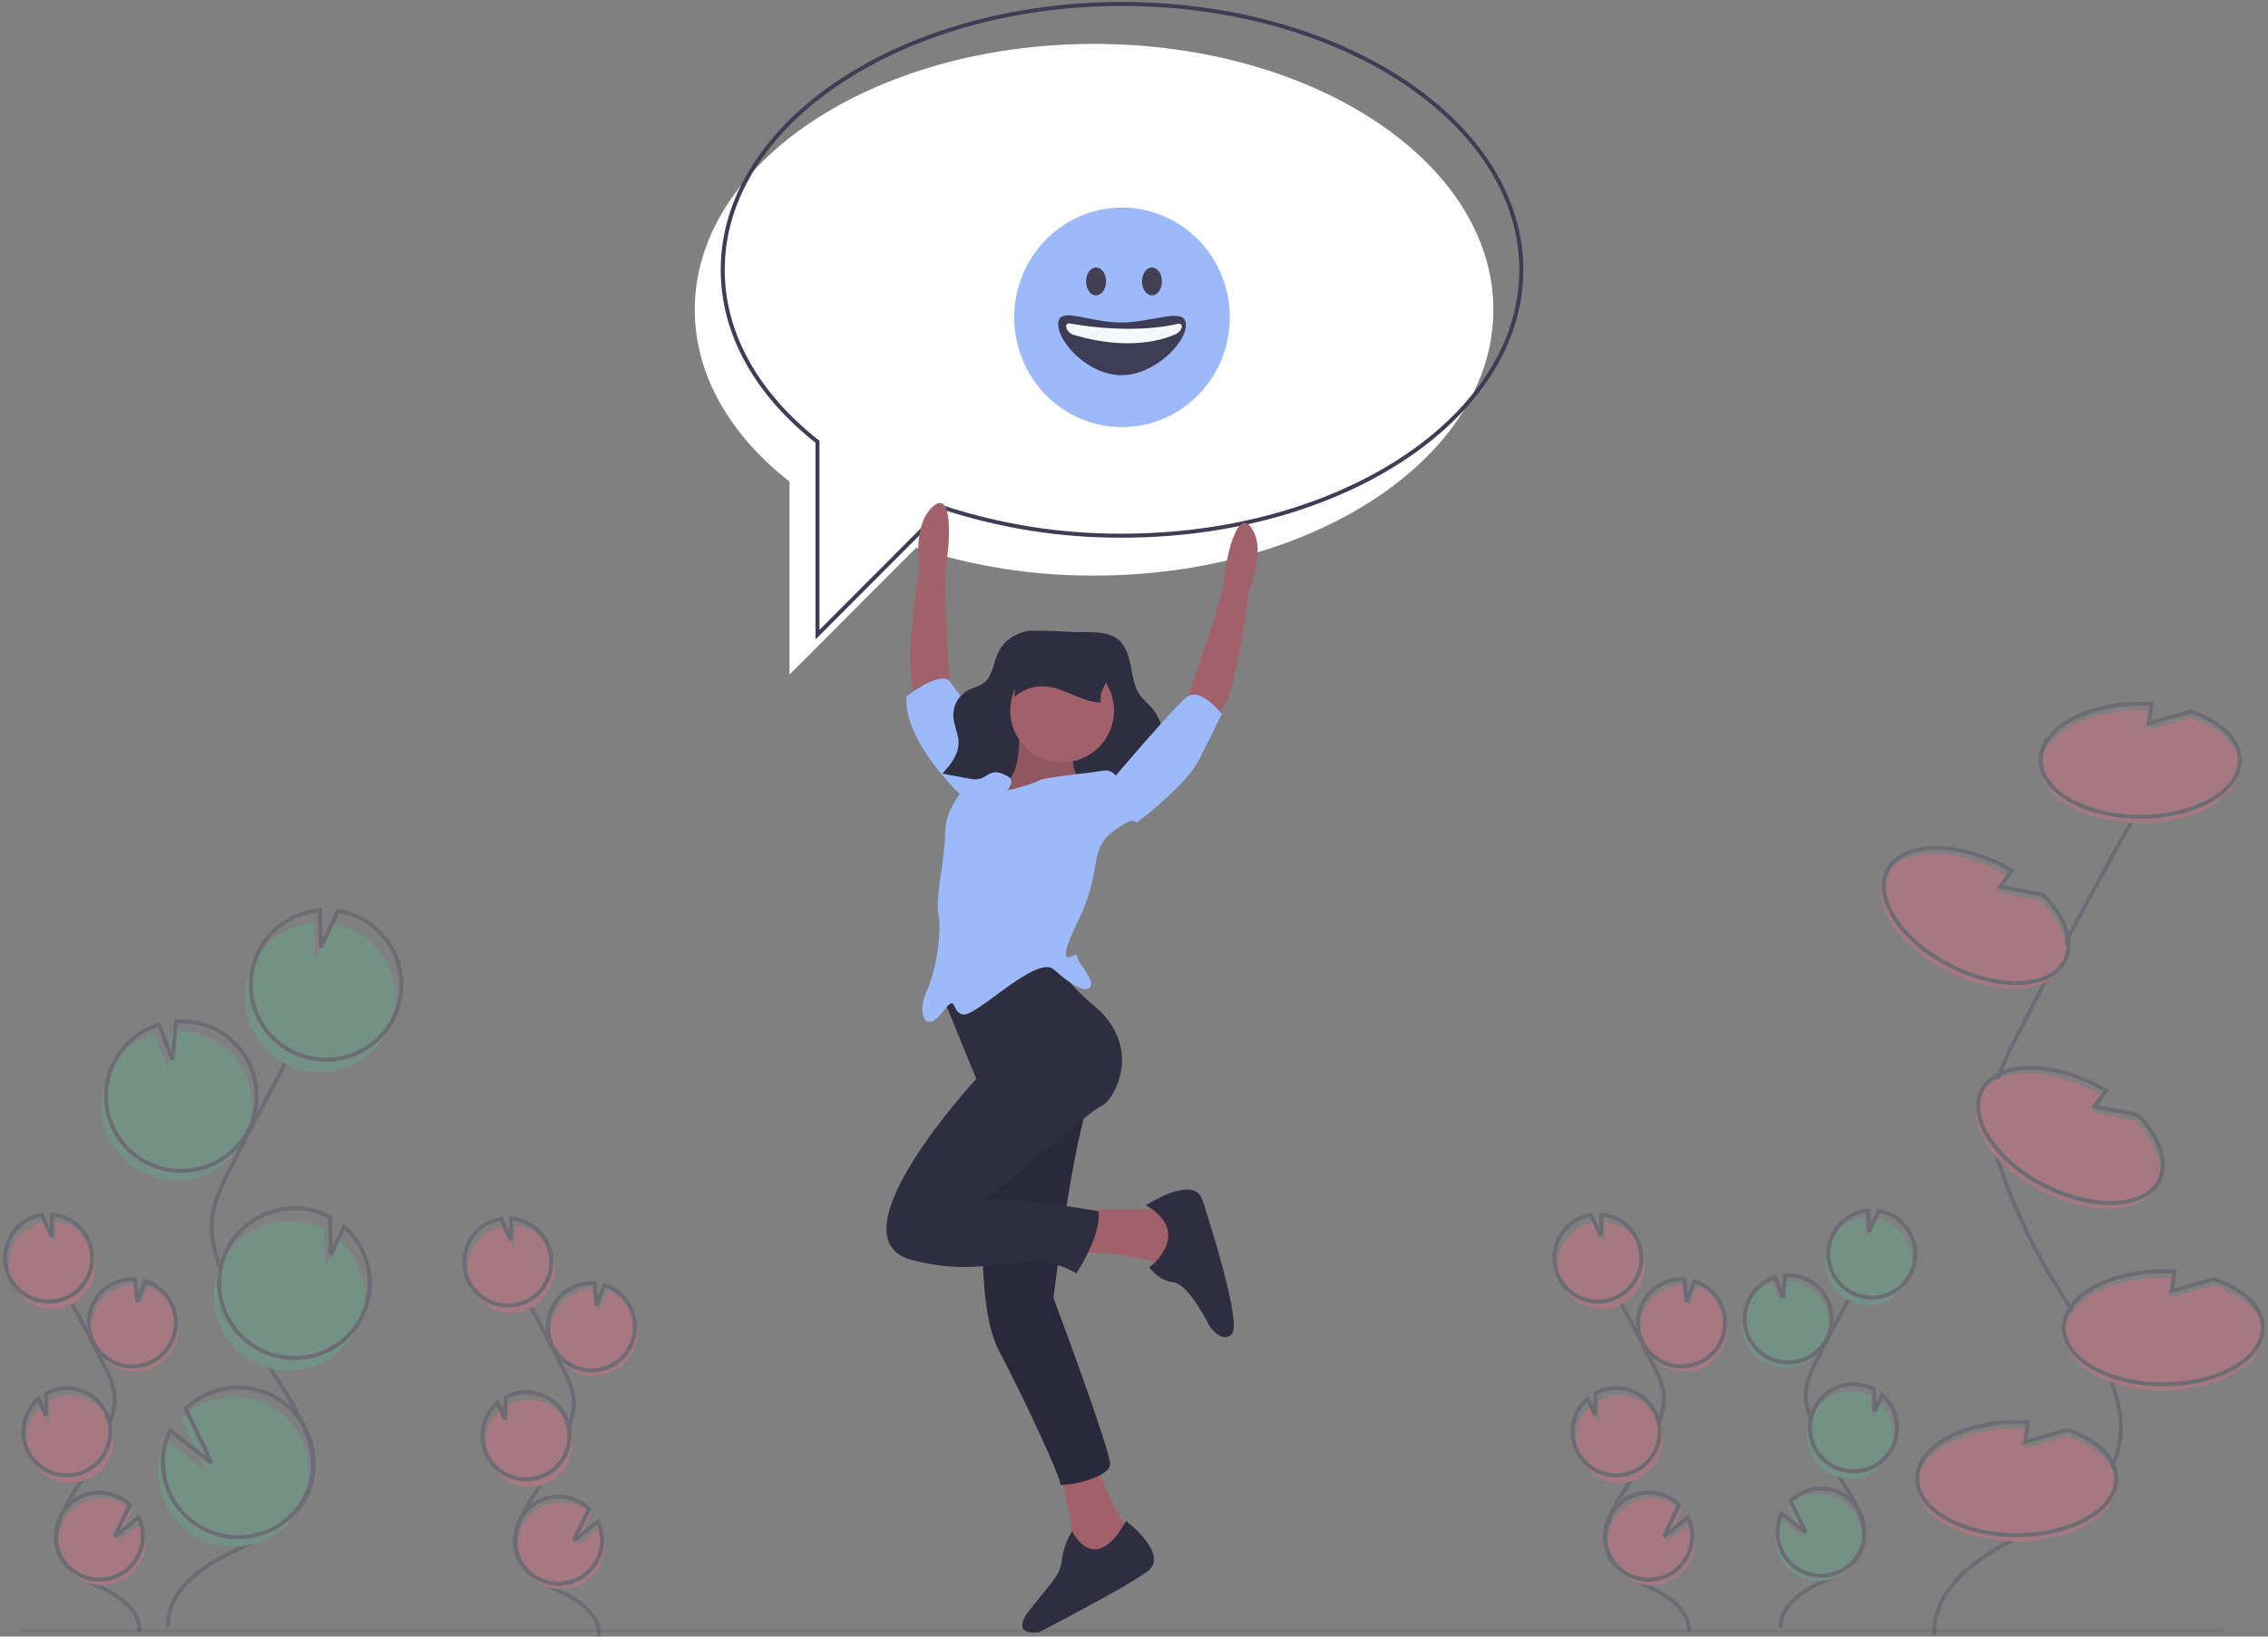 <?xml version="1.0" encoding="UTF-8"?>
<svg width="568px" height="410px" viewBox="0 0 568 410" version="1.1" xmlns="http://www.w3.org/2000/svg" xmlns:xlink="http://www.w3.org/1999/xlink">
    <rect x="0" y="0" width="568" height="410" fill="#808080" stroke="none"/>
    <!-- Generator: Sketch 60 (88103) - https://sketch.com -->
    <title>begin-chat</title>
    <desc>Created with Sketch.</desc>
    <g id="Page-1" stroke="none" stroke-width="1" fill="none" fill-rule="evenodd">
        <g id="Page-solutions" transform="translate(-682, -1605)">
            <g id="Easy-section" transform="translate(0, 1385)">
                <g id="begin-chat" transform="translate(683, 221)">
                    <path d="M273,10 C217.772,10 173,39.817 173,76.598 C173,93.021 181.931,108.052 196.729,119.664 L196.729,168 L228.428,136.225 C242.821,140.911 257.867,143.264 273,143.196 C328.228,143.196 373,113.379 373,76.598 C373,39.817 328.228,10 273,10 Z" id="Path" fill="#FFFFFF"></path>
                    <g id="Group" opacity="0.3" transform="translate(435, 302)">
                        <path d="M6.053,38.404 C10.14,40.585 15.155,39.941 18.562,36.798 C21.968,33.655 23.021,28.698 21.19,24.437 C19.358,20.175 15.04,17.538 10.421,17.859 L9.905,23.466 L7.951,18.321 C5.199,19.17 2.897,21.079 1.549,23.628 C1.072,24.521 0.724,25.477 0.515,26.467 C-0.507,31.239 1.754,36.112 6.053,38.404 L6.053,38.404 Z" id="Path" fill="#57B894"></path>
                        <path d="M9.938,104.833 C9.679,99.966 14.293,96.338 18.65,94.173 C23.006,92.007 28.026,89.984 30.035,85.545 C32.922,79.166 27.982,72.248 24.21,66.351 C21.411,61.975 19.139,57.282 17.443,52.37 C16.763,50.4 16.171,48.358 16.213,46.274 C16.273,43.274 17.634,40.472 18.984,37.793 C23.482,28.869 28.188,20.054 33.103,11.349" id="Path" stroke="#3F3D56"></path>
                        <path d="M6.7,37.033 C10.787,39.215 15.802,38.571 19.209,35.427 C22.615,32.284 23.668,27.328 21.837,23.066 C20.005,18.804 15.687,16.167 11.068,16.489 L10.552,22.096 L8.598,16.95 C5.846,17.799 3.544,19.708 2.196,22.258 C1.719,23.15 1.371,24.106 1.162,25.096 C0.14,29.869 2.401,34.741 6.7,37.033 Z" id="Path" stroke="#3F3D56"></path>
                        <path d="M22.289,7.853 C24.032,4.566 27.325,2.396 31.027,2.095 L31.168,7.515 L33.601,2.189 C38.286,2.925 41.958,6.611 42.685,11.308 C43.412,16.004 41.027,20.632 36.785,22.756 C32.544,24.88 27.419,24.012 24.109,20.609 C20.799,17.207 20.063,12.05 22.289,7.853 L22.289,7.853 Z" id="Path" fill="#57B894"></path>
                        <path d="M23.152,6.026 C24.894,2.739 28.188,0.568 31.89,0.268 L32.031,5.688 L34.464,0.362 C39.148,1.098 42.821,4.784 43.548,9.48 C44.275,14.176 41.89,18.805 37.648,20.929 C33.406,23.053 28.281,22.185 24.971,18.782 C21.661,15.379 20.926,10.222 23.152,6.026 Z" id="Path" stroke="#3F3D56"></path>
                        <path d="M22.3,66.189 C27.193,68.796 33.259,67.309 36.399,62.732 C39.538,58.155 38.752,51.945 34.57,48.3 L32.701,52.392 L32.56,46.909 C32.551,46.903 32.543,46.899 32.534,46.895 C29.094,45.056 24.937,45.198 21.631,47.268 C18.324,49.337 16.372,53.018 16.51,56.922 C16.648,60.826 18.855,64.36 22.3,66.189 L22.3,66.189 Z" id="Path" fill="#57B894"></path>
                        <path d="M23.087,64.326 C27.98,66.933 34.046,65.446 37.186,60.868 C40.325,56.291 39.539,50.082 35.357,46.436 L33.488,50.529 L33.347,45.046 C33.338,45.04 33.33,45.035 33.321,45.031 C29.882,43.197 25.727,43.341 22.423,45.41 C19.119,47.479 17.168,51.158 17.305,55.06 C17.442,58.962 19.646,62.495 23.087,64.326 L23.087,64.326 Z" id="Path" stroke="#3F3D56"></path>
                        <path d="M8.525,82.561 C8.697,87.722 12.451,92.057 17.525,92.952 C22.599,93.848 27.605,91.059 29.526,86.267 C31.446,81.476 29.755,75.991 25.473,73.12 C21.19,70.249 15.487,70.777 11.801,74.385 L15.586,82.322 L9.559,77.539 C8.818,79.106 8.463,80.828 8.525,82.561 Z" id="Path" fill="#57B894"></path>
                        <path d="M9.172,81.191 C9.344,86.351 13.098,90.686 18.172,91.582 C23.246,92.477 28.252,89.688 30.173,84.897 C32.093,80.105 30.402,74.62 26.12,71.749 C21.837,68.878 16.134,69.406 12.448,73.014 L16.233,80.951 L10.206,76.168 C9.465,77.735 9.11,79.458 9.172,81.191 Z" id="Path" stroke="#3F3D56"></path>
                    </g>
                    <g id="Group" opacity="0.3" transform="translate(115, 304)">
                        <path d="M37.888,38.404 C33.801,40.585 28.786,39.941 25.379,36.798 C21.973,33.655 20.92,28.698 22.751,24.437 C24.583,20.175 28.901,17.538 33.52,17.859 L34.036,23.466 L35.991,18.321 C38.742,19.17 41.044,21.079 42.392,23.628 C42.869,24.521 43.217,25.477 43.426,26.467 C44.448,31.239 42.187,36.112 37.888,38.404 Z" id="Path" fill="#FF6584"></path>
                        <path d="M34.003,104.833 C34.262,99.966 29.648,96.338 25.291,94.173 C20.935,92.007 15.915,89.984 13.906,85.545 C11.019,79.166 15.959,72.248 19.731,66.351 C22.53,61.975 24.802,57.282 26.498,52.37 C27.178,50.4 27.771,48.358 27.728,46.274 C27.668,43.274 26.307,40.472 24.957,37.793 C20.459,28.869 15.753,20.054 10.838,11.349" id="Path" stroke="#3F3D56"></path>
                        <path d="M37.241,37.033 C33.154,39.215 28.139,38.571 24.732,35.427 C21.326,32.284 20.273,27.328 22.104,23.066 C23.936,18.804 28.254,16.167 32.873,16.489 L33.389,22.096 L35.343,16.95 C38.095,17.799 40.397,19.708 41.745,22.258 C42.222,23.15 42.57,24.106 42.779,25.096 C43.801,29.869 41.54,34.741 37.241,37.033 L37.241,37.033 Z" id="Path" stroke="#3F3D56"></path>
                        <path d="M21.652,7.853 C19.909,4.566 16.616,2.396 12.914,2.095 L12.773,7.515 L10.34,2.189 C5.655,2.925 1.983,6.611 1.256,11.308 C0.529,16.004 2.914,20.632 7.156,22.756 C11.397,24.88 16.522,24.012 19.832,20.609 C23.142,17.207 23.878,12.05 21.652,7.853 L21.652,7.853 Z" id="Path" fill="#FF6584"></path>
                        <path d="M20.789,6.026 C19.047,2.739 15.753,0.568 12.051,0.268 L11.91,5.688 L9.477,0.362 C4.793,1.098 1.12,4.784 0.393,9.48 C-0.334,14.176 2.051,18.805 6.293,20.929 C10.535,23.053 15.66,22.185 18.97,18.782 C22.28,15.379 23.015,10.222 20.789,6.026 L20.789,6.026 Z" id="Path" stroke="#3F3D56"></path>
                        <path d="M21.641,66.189 C16.748,68.796 10.682,67.309 7.542,62.732 C4.403,58.155 5.189,51.945 9.371,48.3 L11.24,52.392 L11.381,46.909 C11.39,46.903 11.398,46.899 11.407,46.895 C14.847,45.059 19.002,45.203 22.306,47.272 C25.61,49.341 27.562,53.02 27.425,56.923 C27.288,60.826 25.083,64.358 21.641,66.189 L21.641,66.189 Z" id="Path" fill="#FF6584"></path>
                        <path d="M20.854,64.326 C15.961,66.933 9.895,65.446 6.755,60.868 C3.616,56.291 4.402,50.082 8.584,46.436 L10.453,50.529 L10.594,45.046 C10.603,45.04 10.611,45.035 10.62,45.031 C14.059,43.197 18.214,43.341 21.518,45.41 C24.822,47.479 26.773,51.158 26.636,55.06 C26.499,58.962 24.295,62.495 20.854,64.326 L20.854,64.326 Z" id="Path" stroke="#3F3D56"></path>
                        <path d="M35.416,82.561 C35.244,87.722 31.49,92.057 26.416,92.952 C21.342,93.848 16.336,91.059 14.415,86.267 C12.495,81.476 14.186,75.991 18.468,73.12 C22.751,70.249 28.454,70.777 32.14,74.385 L28.355,82.322 L34.382,77.539 C35.123,79.106 35.478,80.828 35.416,82.561 Z" id="Path" fill="#FF6584"></path>
                        <path d="M34.769,81.191 C34.597,86.351 30.843,90.686 25.769,91.582 C20.695,92.477 15.689,89.688 13.768,84.897 C11.848,80.105 13.539,74.62 17.821,71.749 C22.104,68.878 27.807,69.406 31.493,73.014 L27.708,80.951 L33.735,76.168 C34.476,77.735 34.831,79.458 34.769,81.191 L34.769,81.191 Z" id="Path" stroke="#3F3D56"></path>
                    </g>
                    <g id="Group" opacity="0.3" transform="translate(388, 303)">
                        <path d="M37.888,38.404 C33.801,40.585 28.786,39.941 25.379,36.798 C21.973,33.655 20.92,28.698 22.751,24.437 C24.583,20.175 28.901,17.538 33.52,17.859 L34.036,23.466 L35.991,18.321 C38.742,19.17 41.044,21.079 42.392,23.628 C42.869,24.521 43.217,25.477 43.426,26.467 C44.448,31.239 42.187,36.112 37.888,38.404 L37.888,38.404 Z" id="Path" fill="#FF6584"></path>
                        <path d="M34.003,104.833 C34.262,99.966 29.648,96.338 25.291,94.173 C20.935,92.007 15.915,89.984 13.906,85.545 C11.019,79.166 15.959,72.248 19.731,66.351 C22.53,61.975 24.802,57.282 26.498,52.37 C27.178,50.4 27.771,48.358 27.728,46.274 C27.668,43.274 26.307,40.472 24.957,37.793 C20.459,28.869 15.753,20.054 10.838,11.349" id="Path" stroke="#3F3D56"></path>
                        <path d="M37.241,37.033 C33.154,39.215 28.139,38.571 24.732,35.427 C21.326,32.284 20.273,27.328 22.104,23.066 C23.936,18.804 28.254,16.167 32.873,16.489 L33.389,22.096 L35.343,16.95 C38.095,17.799 40.397,19.708 41.745,22.258 C42.222,23.15 42.57,24.106 42.779,25.096 C43.801,29.869 41.54,34.741 37.241,37.033 L37.241,37.033 Z" id="Path" stroke="#3F3D56"></path>
                        <path d="M21.652,7.853 C19.909,4.566 16.616,2.396 12.914,2.095 L12.773,7.515 L10.34,2.189 C5.655,2.925 1.983,6.611 1.256,11.308 C0.529,16.004 2.914,20.632 7.156,22.756 C11.397,24.88 16.522,24.012 19.832,20.609 C23.142,17.207 23.878,12.05 21.652,7.853 L21.652,7.853 Z" id="Path" fill="#FF6584"></path>
                        <path d="M20.789,6.026 C19.047,2.739 15.753,0.568 12.051,0.268 L11.91,5.688 L9.477,0.362 C4.793,1.098 1.12,4.784 0.393,9.48 C-0.334,14.176 2.051,18.805 6.293,20.929 C10.535,23.053 15.66,22.185 18.97,18.782 C22.28,15.379 23.015,10.222 20.789,6.026 L20.789,6.026 Z" id="Path" stroke="#3F3D56"></path>
                        <path d="M21.641,66.189 C16.748,68.796 10.682,67.309 7.542,62.732 C4.403,58.155 5.189,51.945 9.371,48.3 L11.24,52.392 L11.381,46.909 C11.39,46.903 11.398,46.899 11.407,46.895 C14.847,45.059 19.002,45.203 22.306,47.272 C25.61,49.341 27.562,53.02 27.425,56.923 C27.288,60.826 25.083,64.358 21.641,66.189 L21.641,66.189 Z" id="Path" fill="#FF6584"></path>
                        <path d="M20.854,64.326 C15.961,66.933 9.895,65.446 6.755,60.868 C3.616,56.291 4.402,50.082 8.584,46.436 L10.453,50.529 L10.594,45.046 C10.603,45.04 10.611,45.035 10.62,45.031 C14.059,43.197 18.214,43.341 21.518,45.41 C24.822,47.479 26.773,51.158 26.636,55.06 C26.499,58.962 24.295,62.495 20.854,64.326 L20.854,64.326 Z" id="Path" stroke="#3F3D56"></path>
                        <path d="M35.416,82.561 C35.244,87.722 31.49,92.057 26.416,92.952 C21.342,93.848 16.336,91.059 14.415,86.267 C12.495,81.476 14.186,75.991 18.468,73.12 C22.751,70.249 28.454,70.777 32.14,74.385 L28.355,82.322 L34.382,77.539 C35.123,79.106 35.478,80.828 35.416,82.561 Z" id="Path" fill="#FF6584"></path>
                        <path d="M34.769,81.191 C34.597,86.351 30.843,90.686 25.769,91.582 C20.695,92.477 15.689,89.688 13.768,84.897 C11.848,80.105 13.539,74.62 17.821,71.749 C22.104,68.878 27.807,69.406 31.493,73.014 L27.708,80.951 L33.735,76.168 C34.476,77.735 34.831,79.458 34.769,81.191 L34.769,81.191 Z" id="Path" stroke="#3F3D56"></path>
                    </g>
                    <g id="Group" opacity="0.3" transform="translate(0, 303)">
                        <path d="M37.888,38.404 C33.801,40.585 28.786,39.941 25.379,36.798 C21.973,33.655 20.92,28.698 22.751,24.437 C24.583,20.175 28.901,17.538 33.52,17.859 L34.036,23.466 L35.991,18.321 C38.742,19.17 41.044,21.079 42.392,23.628 C42.869,24.521 43.217,25.477 43.426,26.467 C44.448,31.239 42.187,36.112 37.888,38.404 L37.888,38.404 Z" id="Path" fill="#FF6584"></path>
                        <path d="M34.003,104.833 C34.262,99.966 29.648,96.338 25.291,94.173 C20.935,92.007 15.915,89.984 13.906,85.545 C11.019,79.166 15.959,72.248 19.731,66.351 C22.53,61.975 24.802,57.282 26.498,52.37 C27.178,50.4 27.771,48.358 27.728,46.274 C27.668,43.274 26.307,40.472 24.957,37.793 C20.459,28.869 15.753,20.054 10.838,11.349" id="Path" stroke="#3F3D56"></path>
                        <path d="M37.241,37.033 C33.154,39.215 28.139,38.571 24.732,35.427 C21.326,32.284 20.273,27.328 22.104,23.066 C23.936,18.804 28.254,16.167 32.873,16.489 L33.389,22.096 L35.343,16.95 C38.095,17.799 40.397,19.708 41.745,22.258 C42.222,23.15 42.57,24.106 42.779,25.096 C43.801,29.869 41.54,34.741 37.241,37.033 L37.241,37.033 Z" id="Path" stroke="#3F3D56"></path>
                        <path d="M21.652,7.853 C19.909,4.566 16.616,2.396 12.914,2.095 L12.773,7.515 L10.34,2.189 C5.655,2.925 1.983,6.611 1.256,11.308 C0.529,16.004 2.914,20.632 7.156,22.756 C11.397,24.88 16.522,24.012 19.832,20.609 C23.142,17.207 23.878,12.05 21.652,7.853 L21.652,7.853 Z" id="Path" fill="#FF6584"></path>
                        <path d="M20.789,6.026 C19.047,2.739 15.753,0.568 12.051,0.268 L11.91,5.688 L9.477,0.362 C4.793,1.098 1.12,4.784 0.393,9.48 C-0.334,14.176 2.051,18.805 6.293,20.929 C10.535,23.053 15.66,22.185 18.97,18.782 C22.28,15.379 23.015,10.222 20.789,6.026 L20.789,6.026 Z" id="Path" stroke="#3F3D56"></path>
                        <path d="M21.641,66.189 C16.748,68.796 10.682,67.309 7.542,62.732 C4.403,58.155 5.189,51.945 9.371,48.3 L11.24,52.392 L11.381,46.909 C11.39,46.903 11.398,46.899 11.407,46.895 C14.847,45.059 19.002,45.203 22.306,47.272 C25.61,49.341 27.562,53.02 27.425,56.923 C27.288,60.826 25.083,64.358 21.641,66.189 L21.641,66.189 Z" id="Path" fill="#FF6584"></path>
                        <path d="M20.854,64.326 C15.961,66.933 9.895,65.446 6.755,60.868 C3.616,56.291 4.402,50.082 8.584,46.436 L10.453,50.529 L10.594,45.046 C10.603,45.04 10.611,45.035 10.62,45.031 C14.059,43.197 18.214,43.341 21.518,45.41 C24.822,47.479 26.773,51.158 26.636,55.06 C26.499,58.962 24.295,62.495 20.854,64.326 L20.854,64.326 Z" id="Path" stroke="#3F3D56"></path>
                        <path d="M35.416,82.561 C35.244,87.722 31.49,92.057 26.416,92.952 C21.342,93.848 16.336,91.059 14.415,86.267 C12.495,81.476 14.186,75.991 18.468,73.12 C22.751,70.249 28.454,70.777 32.14,74.385 L28.355,82.322 L34.382,77.539 C35.123,79.106 35.478,80.828 35.416,82.561 L35.416,82.561 Z" id="Path" fill="#FF6584"></path>
                        <path d="M34.769,81.191 C34.597,86.351 30.843,90.686 25.769,91.582 C20.695,92.477 15.689,89.688 13.768,84.897 C11.848,80.105 13.539,74.62 17.821,71.749 C22.104,68.878 27.807,69.406 31.493,73.014 L27.708,80.951 L33.735,76.168 C34.476,77.735 34.831,79.458 34.769,81.191 L34.769,81.191 Z" id="Path" stroke="#3F3D56"></path>
                    </g>
                    <g id="Group" opacity="0.3" transform="translate(24, 227)">
                        <path d="M10.418,65.498 C17.491,69.243 26.172,68.137 32.067,62.741 C37.962,57.344 39.786,48.833 36.615,41.516 C33.445,34.198 25.972,29.67 17.978,30.223 L17.085,39.849 L13.702,31.015 C8.94,32.473 4.955,35.751 2.622,40.128 C1.797,41.661 1.194,43.301 0.832,45.002 C-0.936,53.196 2.977,61.563 10.418,65.498 L10.418,65.498 Z" id="Path" fill="#57B894"></path>
                        <path d="M17.142,179.559 C16.693,171.201 24.678,164.972 32.219,161.254 C39.76,157.536 48.447,154.063 51.924,146.441 C56.922,135.488 48.371,123.609 41.842,113.483 C36.998,105.97 33.066,97.911 30.13,89.477 C28.953,86.096 27.928,82.589 28.001,79.012 C28.106,73.859 30.461,69.049 32.797,64.449 C40.582,49.126 48.728,33.991 57.234,19.044" id="Path" stroke="#3F3D56"></path>
                        <path d="M11.538,63.145 C18.611,66.89 27.291,65.784 33.187,60.387 C39.082,54.991 40.906,46.48 37.735,39.162 C34.565,31.845 27.092,27.317 19.098,27.869 L18.204,37.496 L14.821,28.662 C10.06,30.12 6.075,33.397 3.742,37.775 C2.917,39.307 2.314,40.948 1.952,42.649 C0.184,50.843 4.097,59.209 11.538,63.145 L11.538,63.145 Z" id="Path" stroke="#3F3D56"></path>
                        <path d="M38.518,13.042 C41.534,7.398 47.235,3.671 53.642,3.155 L53.886,12.461 L58.097,3.317 C66.204,4.58 72.561,10.91 73.819,18.973 C75.077,27.036 70.949,34.983 63.608,38.63 C56.266,42.277 47.396,40.787 41.667,34.944 C35.939,29.102 34.666,20.247 38.518,13.042 L38.518,13.042 Z" id="Path" fill="#57B894"></path>
                        <path d="M40.011,9.905 C43.027,4.26 48.728,0.533 55.135,0.018 L55.379,9.324 L59.59,0.179 C67.697,1.442 74.054,7.772 75.312,15.835 C76.57,23.899 72.442,31.846 65.101,35.493 C57.759,39.139 48.889,37.649 43.161,31.807 C37.432,25.964 36.159,17.109 40.011,9.905 L40.011,9.905 Z" id="Path" stroke="#3F3D56"></path>
                        <path d="M38.536,113.206 C47.005,117.683 57.505,115.128 62.938,107.269 C68.372,99.41 67.011,88.748 59.774,82.489 L56.538,89.517 L56.294,80.101 C56.28,80.092 56.264,80.084 56.249,80.077 C50.297,76.931 43.109,77.181 37.393,80.733 C31.677,84.285 28.301,90.599 28.537,97.297 C28.773,103.996 32.584,110.06 38.536,113.206 L38.536,113.206 Z" id="Path" fill="#57B894"></path>
                        <path d="M39.898,110.007 C48.368,114.483 58.867,111.929 64.301,104.07 C69.734,96.211 68.373,85.549 61.136,79.29 L57.901,86.317 L57.656,76.902 C57.642,76.893 57.627,76.884 57.611,76.877 C51.659,73.731 44.472,73.981 38.756,77.533 C33.039,81.086 29.663,87.4 29.899,94.098 C30.135,100.796 33.947,106.861 39.898,110.007 L39.898,110.007 Z" id="Path" stroke="#3F3D56"></path>
                        <path d="M14.696,141.317 C14.993,150.178 21.491,157.621 30.273,159.159 C39.055,160.696 47.719,155.908 51.043,147.68 C54.366,139.453 51.44,130.036 44.028,125.106 C36.616,120.177 26.745,121.083 20.366,127.278 L26.917,140.906 L16.485,132.694 C15.202,135.384 14.589,138.342 14.696,141.317 L14.696,141.317 Z" id="Path" fill="#57B894"></path>
                        <path d="M15.815,138.964 C16.113,147.825 22.611,155.268 31.393,156.806 C40.175,158.343 48.839,153.554 52.162,145.327 C55.486,137.1 52.559,127.682 45.148,122.753 C37.736,117.823 27.865,118.729 21.486,124.924 L28.036,138.553 L17.605,130.34 C16.322,133.031 15.708,135.988 15.815,138.964 L15.815,138.964 Z" id="Path" stroke="#3F3D56"></path>
                    </g>
                    <g id="Group" opacity="0.3" transform="translate(470, 175)">
                        <path d="M13.463,233.618 C12.886,222.802 23.16,214.74 32.863,209.928 C42.566,205.116 53.743,200.621 58.218,190.756 C64.648,176.58 53.647,161.206 45.245,148.101 C39.012,138.377 33.954,127.948 30.175,117.032 C28.661,112.655 27.342,108.117 27.436,103.487 C27.571,96.819 30.601,90.593 33.607,84.64 C43.624,64.808 54.105,45.22 65.05,25.875" id="Path" stroke="#3F3D56"></path>
                        <path d="M77.681,3.82 L67.118,6.838 L67.851,1.948 C66.922,1.888 65.978,1.854 65.02,1.854 C51.258,1.854 40.102,8.196 40.102,16.02 C40.102,23.844 51.258,30.186 65.02,30.186 C78.781,30.186 89.938,23.844 89.938,16.02 C89.938,10.825 85.016,6.286 77.681,3.82 Z" id="Path" fill="#FF6584"></path>
                        <path d="M77.681,2.246 L67.118,5.264 L67.851,0.374 C66.922,0.314 65.978,0.28 65.02,0.28 C51.258,0.28 40.102,6.622 40.102,14.446 C40.102,22.27 51.258,28.612 65.02,28.612 C78.781,28.612 89.938,22.27 89.938,14.446 C89.938,9.251 85.016,4.712 77.681,2.246 Z" id="Path" stroke="#3F3D56"></path>
                        <path d="M46.73,183.78 L36.167,186.798 L36.901,181.907 C35.971,181.848 35.027,181.814 34.069,181.814 C20.307,181.814 9.151,188.156 9.151,195.98 C9.151,203.803 20.307,210.146 34.069,210.146 C47.831,210.146 58.987,203.803 58.987,195.98 C58.987,190.785 54.065,186.245 46.73,183.78 Z" id="Path" fill="#FF6584"></path>
                        <path d="M46.73,182.206 L36.167,185.224 L36.901,180.333 C35.971,180.274 35.027,180.24 34.069,180.24 C20.307,180.24 9.151,186.582 9.151,194.406 C9.151,202.229 20.307,208.572 34.069,208.572 C47.831,208.572 58.987,202.229 58.987,194.406 C58.987,189.211 54.065,184.671 46.73,182.206 Z" id="Path" stroke="#3F3D56"></path>
                        <path d="M83.451,146.004 L72.888,149.022 L73.622,144.132 C72.692,144.072 71.748,144.038 70.79,144.038 C57.028,144.038 45.872,150.38 45.872,158.204 C45.872,166.028 57.028,172.37 70.79,172.37 C84.552,172.37 95.708,166.028 95.708,158.204 C95.708,153.009 90.786,148.469 83.451,146.004 Z" id="Path" fill="#FF6584"></path>
                        <path d="M83.451,144.43 L72.888,147.448 L73.622,142.558 C72.692,142.498 71.748,142.464 70.79,142.464 C57.028,142.464 45.872,148.806 45.872,156.63 C45.872,164.454 57.028,170.796 70.79,170.796 C84.552,170.796 95.708,164.454 95.708,156.63 C95.708,151.435 90.786,146.895 83.451,144.43 Z" id="Path" stroke="#3F3D56"></path>
                        <path d="M40.031,49.608 L29.245,47.521 L32.111,43.491 C31.309,43.017 30.483,42.56 29.628,42.126 C17.355,35.9 4.537,36.509 0.998,43.487 C-2.54,50.464 4.541,61.168 16.814,67.394 C29.087,73.62 41.905,73.011 45.444,66.033 C47.794,61.4 45.457,55.125 40.031,49.608 Z" id="Path" fill="#FF6584"></path>
                        <path d="M40.743,48.204 L29.957,46.117 L32.823,42.087 C32.021,41.613 31.194,41.156 30.34,40.723 C18.067,34.496 5.249,35.106 1.71,42.083 C-1.828,49.06 5.253,59.764 17.526,65.99 C29.799,72.216 42.617,71.607 46.156,64.63 C48.506,59.996 46.169,53.721 40.743,48.204 Z" id="Path" stroke="#3F3D56"></path>
                        <path d="M63.637,104.697 L52.852,102.61 L55.718,98.581 C54.916,98.107 54.089,97.649 53.235,97.216 C40.961,90.99 28.143,91.599 24.605,98.576 C21.066,105.554 28.147,116.257 40.421,122.483 C52.694,128.709 65.512,128.1 69.051,121.123 C71.4,116.49 69.064,110.215 63.637,104.697 Z" id="Path" fill="#FF6584"></path>
                        <path d="M64.349,103.294 L53.564,101.207 L56.43,97.177 C55.627,96.703 54.801,96.246 53.947,95.812 C41.673,89.586 28.855,90.195 25.317,97.173 C21.778,104.15 28.859,114.854 41.132,121.08 C53.406,127.306 66.224,126.697 69.762,119.719 C72.112,115.086 69.775,108.811 64.349,103.294 Z" id="Path" stroke="#3F3D56"></path>
                    </g>
                    <line x1="4" y1="407.5" x2="556" y2="407.5" id="Path" stroke="#3F3D56" opacity="0.119"></line>
                    <path d="M280,0 C224.772,0 180,29.817 180,66.598 C180,83.021 188.931,98.052 203.729,109.664 L203.729,158 L235.428,126.225 C249.821,130.911 264.867,133.264 280,133.196 C335.228,133.196 380,103.379 380,66.598 C380,29.817 335.228,0 280,0 Z" id="Path" stroke="#3F3D56"></path>
                    <path d="M237,172.339 C237,172.339 235.009,145.277 235.946,140.328 C236.884,135.379 237.764,121.29 232.61,125.921 C227.456,130.552 229.287,141.06 229.287,141.06 C229.287,141.06 224.396,169.66 228.92,173.54 C233.443,177.42 237,172.339 237,172.339 Z" id="Path" fill="#A0616A"></path>
                    <path d="M240.488,199 C240.488,199 225.206,185.179 226.032,173.451 C226.032,173.451 235.118,166.331 237.183,170.101 C239.248,173.87 254.259,188.576 251.71,193.578 C249.161,198.581 240.488,199 240.488,199 Z" id="Path" fill="#9CBAFA"></path>
                    <path d="M296,175.02 C296,175.02 305.095,149.45 305.508,144.42 C305.922,139.389 308.816,125.556 312.536,131.425 C316.257,137.293 311.71,146.935 311.71,146.935 C311.71,146.935 308.816,175.858 303.441,178.373 C298.067,180.888 296,175.02 296,175.02 Z" id="Path" fill="#A0616A"></path>
                    <path d="M270.857,302 L295.735,302 L297,314.727 L291.097,316 C291.097,316 277.182,311.758 269.17,313.03 C261.159,314.303 270.857,302 270.857,302 Z" id="Path" fill="#A0616A"></path>
                    <path d="M286,300.947 C286,300.947 298.029,292.976 300.177,299.689 C302.325,306.401 310.058,330.732 307.48,333.249 C304.902,335.766 301.895,331.151 301.895,331.151 C301.895,331.151 296.74,320.664 292.874,320.244 C289.007,319.825 286.859,316.469 286.859,316.469 C286.859,316.469 298.029,308.079 286,300.947 Z" id="Path" fill="#2F2E41"></path>
                    <path d="M264,365.848 C264,365.848 268.605,384.407 267.767,387.294 C266.93,390.18 281.163,388.531 281.163,388.531 L282,383.169 C282,383.169 273.628,369.972 273.628,364.199 C273.628,358.425 264,365.848 264,365.848 Z" id="Path" fill="#A0616A"></path>
                    <path d="M280.992,380 C280.992,380 292.105,388.459 286.343,392.688 C280.58,396.917 259.176,407.914 259.176,407.914 C259.176,407.914 251.356,409.182 257.118,401.993 C262.881,394.803 264.527,393.534 264.939,389.727 C265.297,387.193 266.161,384.762 267.477,382.587 C267.477,382.587 273.171,394.38 280.992,380 Z" id="Path" fill="#2F2E41"></path>
                    <path d="M246.503,279.609 C246.503,279.609 241.779,323.321 249.081,337.191 C256.383,351.061 264.973,369.975 264.544,370.816 C264.114,371.657 277,369.555 277,365.772 C277,361.989 262.826,324.162 262.826,324.162 C262.826,324.162 268.839,274.985 273.564,271.623 C278.289,268.26 246.503,279.609 246.503,279.609 Z" id="Path" fill="#2F2E41"></path>
                    <path d="M246.503,279.609 C246.503,279.609 241.779,323.321 249.081,337.191 C256.383,351.061 264.973,369.975 264.544,370.816 C264.114,371.657 277,369.555 277,365.772 C277,361.989 262.826,324.162 262.826,324.162 C262.826,324.162 268.839,274.985 273.564,271.623 C278.289,268.26 246.503,279.609 246.503,279.609 Z" id="Path" fill="#000000" opacity="0.1"></path>
                    <path d="M256.661,157 C253.676,157.539 250.718,159.175 249.234,161.97 C247.849,164.577 247.761,168.061 245.558,169.933 C244.242,171.051 242.457,171.309 240.989,172.187 C238.865,173.542 237.63,175.928 237.752,178.44 C237.869,180.739 239.084,182.88 239.059,185.182 C239.025,188.175 236.951,190.646 235,192.812 L241.47,194.01 C242.448,194.271 243.473,194.298 244.463,194.089 C245.581,193.759 246.488,192.841 247.618,192.561 C249.238,192.16 250.841,193.143 252.286,194.015 C256.401,196.498 260.813,198.372 265.208,200.238 C266.501,200.787 267.968,201.337 269.244,200.744 C270.274,200.266 270.915,199.148 271.885,198.543 C273.62,197.46 275.8,198.275 277.751,198.81 C282.162,200.005 286.855,199.606 291,197.685 C290.106,196.643 288.935,195.915 287.972,194.945 C287.009,193.975 286.23,192.602 286.484,191.221 C286.744,189.813 287.957,188.873 288.785,187.736 C290.019,185.917 290.469,183.68 290.033,181.526 C289.599,179.406 288.565,177.454 287.054,175.901 C286.192,175.096 285.378,174.24 284.617,173.338 C283.095,171.287 282.718,168.572 282.232,166.015 C281.745,163.458 280.976,160.737 278.999,159.181 C275.85,156.7 270.737,157.546 267.056,157.3 C263.546,157.065 260.162,157 256.661,157 Z" id="Path" fill="#2F2E41"></path>
                    <path d="M235.433,249.54 L243.505,269.28 C243.505,269.28 206.54,309.18 227.36,314.64 C248.179,320.1 255.403,310.44 268.574,318 C268.574,318 274.948,308.34 274.098,302.46 C274.098,302.46 255.827,299.1 246.055,299.52 C246.055,299.52 272.398,276.84 274.948,276 C277.497,275.16 285.995,261.72 272.823,250.8 C259.651,239.88 263.051,234 263.051,234 L235.433,249.54 Z" id="Path" fill="#2F2E41"></path>
                    <path d="M254.121,180.9 C254.121,180.9 255.429,193.996 249.76,195.686 C244.091,197.376 272,196.953 272,196.953 C272,196.953 265.459,193.151 268.511,185.124 C271.564,177.098 254.121,180.9 254.121,180.9 Z" id="Path" fill="#A0616A"></path>
                    <path d="M254.121,180.9 C254.121,180.9 255.429,193.996 249.76,195.686 C244.091,197.376 272,196.953 272,196.953 C272,196.953 265.459,193.151 268.511,185.124 C271.564,177.098 254.121,180.9 254.121,180.9 Z" id="Path" fill="#000000" opacity="0.1"></path>
                    <path d="M283,204.18 C283,204.18 280.488,191.202 275.464,192.039 C270.44,192.876 260.392,193.714 259.136,194.551 C257.88,195.388 251.181,197.104 251.181,197.104 C251.181,197.104 253.693,194.132 251.181,193.714 C248.669,193.295 240.715,195.388 239.877,197.063 C239.04,198.738 235.691,202.087 235.691,207.948 C235.691,213.81 233.179,223.858 234.016,228.044 C234.853,232.231 233.597,241.86 231.085,247.303 C228.573,252.746 230.667,258.188 234.853,252.746 C239.04,247.303 236.947,252.746 240.296,253.164 C243.645,253.583 258.717,238.092 262.904,241.86 C267.091,245.628 271.277,248.14 272.115,246.047 C272.952,243.954 268.765,240.186 268.765,238.511 C268.765,236.836 262.067,243.954 269.184,229.3 C276.301,214.647 269.603,210.46 283,204.18 Z" id="Path" fill="#9CBAFA"></path>
                    <path d="M280.492,204.139 L283.815,205 C283.815,205 295.862,195.961 299.185,189.505 C302.508,183.049 305,177.884 305,177.884 C305,177.884 299.6,170.997 296.277,173.579 C292.954,176.162 278,193.809 278,193.809 L280.492,204.139 Z" id="Path" fill="#9CBAFA"></path>
                    <circle id="Oval" fill="#A0616A" cx="265" cy="177" r="13"></circle>
                    <path d="M253,173.613 C255.16,171.729 257.919,170.776 260.721,170.944 C265.566,171.257 269.831,174.887 274.685,175 C274.491,173.897 274.637,172.757 275.102,171.748 C275.479,170.937 276.073,170.151 275.993,169.253 C275.86,168.54 275.488,167.901 274.946,167.451 C272.14,164.655 268.261,163.213 264.399,163.036 C261.809,162.917 256.867,162.981 254.859,165.043 C253.14,166.806 253.34,171.327 253,173.613 Z" id="Path" fill="#2F2E41"></path>
                    <ellipse id="Oval" fill="#9CBAFA" cx="280" cy="78.5" rx="27" ry="27.5"></ellipse>
                    <ellipse id="Oval" fill="#444053" cx="273.5" cy="69.5" rx="2.5" ry="3.5"></ellipse>
                    <ellipse id="Oval" fill="#444053" cx="287.5" cy="69.5" rx="2.5" ry="3.5"></ellipse>
                    <path d="M296,80.378 C296,85.08 287.96,93 279.848,93 C271.735,93 264,84.901 264,80.199 C264,75.497 271.567,79.797 279.68,79.797 C287.793,79.797 296,75.676 296,80.378 Z" id="Path" fill="#3F3D56"></path>
                    <path d="M266.796,80 C266.796,80 281.662,83.035 294.151,80.085 C294.151,80.085 295.679,80.085 294.635,81.707 C294.362,82.127 293.965,82.468 293.49,82.689 C291.083,83.817 282.172,87.152 267.923,82.899 C267.028,82.64 266.334,81.988 266.073,81.161 C265.906,80.604 265.978,80.077 266.796,80 Z" id="Path" fill="#F6F8FB"></path>
                </g>
            </g>
        </g>
    </g>
</svg>